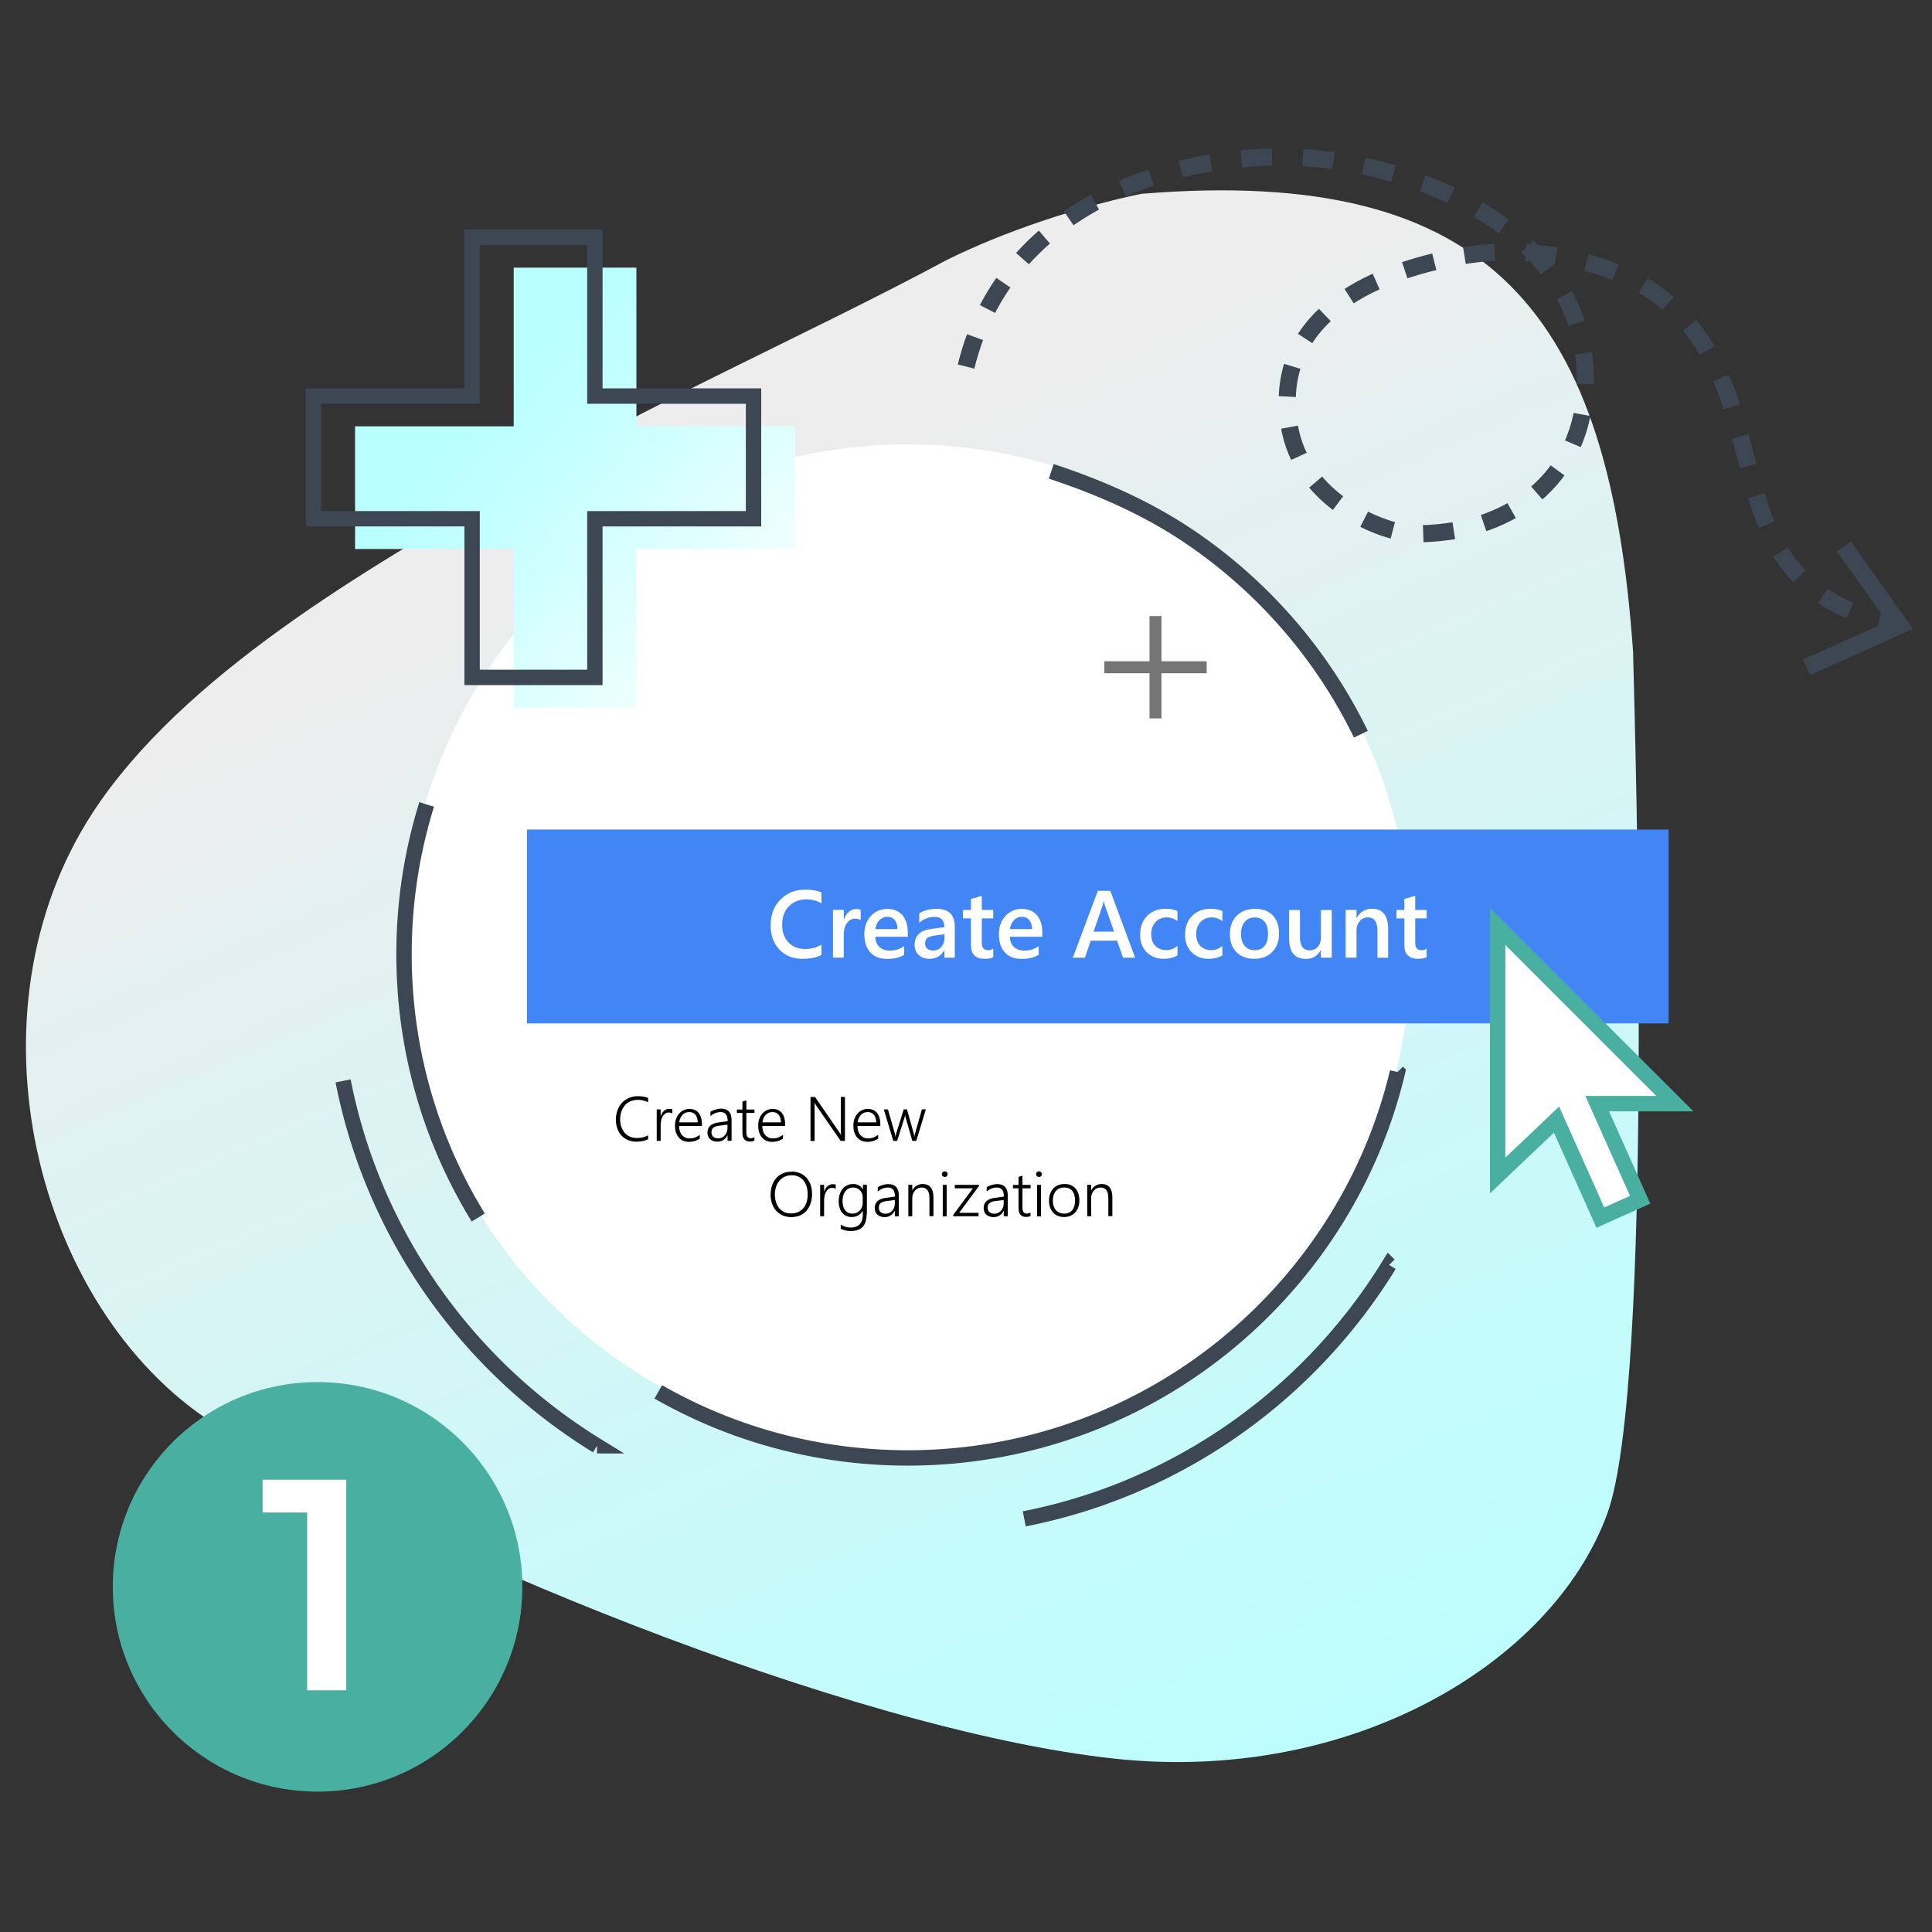 <svg xmlns="http://www.w3.org/2000/svg" xmlns:xlink="http://www.w3.org/1999/xlink" viewBox="0 0 2261.4 2261.4" width="220" height="220" xmlns:v="https://vecta.io/nano"><rect x="0" y="0" width="2261.4" height="2261.4" fill="#333333" stroke="none"/><style><![CDATA[.B{stroke:#3d4754}.C{stroke-miterlimit:10}]]></style><linearGradient id="A" gradientUnits="userSpaceOnUse" x1="1533.405" y1="2237.964" x2="823.469" y2="654.045" gradientTransform="matrix(1.088 -2.812434e-003 -2.812434e-003 1.048 -85.742 -62.293)"><stop offset=".004" stop-color="#b9ffff"/><stop offset=".316" stop-color="#c5fbfb"/><stop offset=".882" stop-color="#e5f0f0"/><stop offset="1" stop-color="#ededed"/></linearGradient><path fill-rule="evenodd" fill="url(#A)" d="M1335.8 226.9c413.8-34 548.3 143.8 575.7 536 2.8 112.1 24.7 859.3-30.3 1009.2-64.2 174.8-299.2 315.5-574.7 286.6-312.9-32.9-839.4-252.4-1057.3-393.1-207.7-134.2-294.6-479-140.3-715 103.4-158.1 318-284.8 492.9-383.7 148-90.1 343.1-174.9 506-262.4 68-33.9 155.9-62.7 228-77.6z"/><circle fill="#fff" cx="1062.5" cy="1109.6" r="589.5"/><path d="M1230.5 551.7c57.8 19.1 112.9 43.4 162.2 76.8 85.4 57.8 154.8 137.5 200.2 230.9M559.8 1425.1c-55.1-89.7-86.9-195.2-86.9-308.2 0-61 9.3-119.9 26.5-175.3m1136.4 313.2a584.81 584.81 0 0 1-70.7 170.4c-51.9 84.4-124.4 154.7-210.5 203.9s-185.8 77.4-292.1 77.4c-106.2 0-205.9-28.1-292-77.3m855.5-148.6a653.83 653.83 0 0 1-74.2 98.4c-45.4 49.7-98.5 92.3-157.3 125.9-59.9 34.2-125.7 59.2-195.6 72.9m-500.1-85.5a653.83 653.83 0 0 1-98.4-74.2c-49.7-45.4-92.3-98.5-125.9-157.3-34.2-59.9-59.2-125.7-72.9-195.6" fill="none" stroke-width="18" class="B C"/><path fill="#4285f4" d="M616.8 971h1336.3v226.9H616.8z"/><path d="M758.5 1333.5c-4 1.9-8.5 2.8-13.6 2.8-3.6 0-6.9-.6-9.9-1.9s-5.5-3.1-7.6-5.3c-2.1-2.3-3.7-5-4.8-8.1s-1.7-6.6-1.7-10.3c0-3.9.6-7.5 1.8-10.9s2.9-6.3 5.2-8.8c2.2-2.5 5-4.4 8.2-5.8s6.8-2.1 10.8-2.1c4.4 0 8.3.7 11.7 2v5.1c-3.7-1.8-7.6-2.8-11.8-2.8-3.3 0-6.3.6-8.9 1.7s-4.8 2.7-6.5 4.8c-1.8 2-3.1 4.5-4.1 7.3-.9 2.8-1.4 5.8-1.4 9.1 0 3 .4 5.8 1.3 8.4s2.1 4.9 3.7 6.9 3.7 3.5 6.1 4.7c2.4 1.1 5.3 1.7 8.5 1.7 5 0 9.3-1 13.1-3.1v4.6zm28.5-30.1c-1.1-.8-2.5-1.2-4.2-1.2-1.2 0-2.3.2-3.2.7s-1.8 1.1-2.5 1.9-1.3 1.7-1.8 2.7-.9 2.1-1.2 3.2a20.21 20.21 0 0 0-.6 3.4l-.2 3.3v18h-4.6v-36.8h4.6v7.9h.1c.4-1.3 1-2.5 1.6-3.6.7-1.1 1.4-2 2.3-2.7s1.8-1.3 2.8-1.7 2.1-.6 3.2-.6c.7 0 1.4 0 2 .1s1.1.2 1.6.4v5zm7.9 14.5c0 2.3.3 4.3.9 6.1s1.4 3.3 2.5 4.6c1.1 1.2 2.4 2.2 3.9 2.9s3.3 1 5.2 1c4.1 0 8.1-1.4 11.7-4.3v4.5c-3.5 2.5-7.8 3.8-12.8 3.8-2.5 0-4.7-.4-6.7-1.3s-3.7-2.1-5.1-3.8c-1.4-1.6-2.5-3.7-3.3-6-.8-2.4-1.1-5.1-1.1-8.2 0-2.8.4-5.3 1.3-7.6s2-4.4 3.5-6.1 3.2-3.1 5.3-4c2-1 4.3-1.5 6.7-1.5s4.5.4 6.3 1.2 3.3 2 4.6 3.5c1.2 1.5 2.2 3.4 2.8 5.6a28.17 28.17 0 0 1 1 7.4v2.3h-26.7zm21.8-4.1c-.1-3.8-1-6.8-2.7-8.9s-4.2-3.2-7.3-3.2c-1.6 0-3 .3-4.3.8-1.3.6-2.5 1.3-3.5 2.4s-1.8 2.3-2.5 3.8-1.1 3.2-1.4 5h21.7zm34.9 21.6v-6.5h-.1c-1.2 2.3-2.8 4.2-4.9 5.5s-4.4 1.9-7 1.9c-1.8 0-3.4-.3-4.8-.8s-2.6-1.2-3.6-2.1-1.8-2-2.3-3.3-.8-2.7-.8-4.3c0-3.3 1-6 3.1-8s5.2-3.3 9.3-3.9l11.2-1.6c0-7.1-2.7-10.6-8.2-10.6-4.3 0-8.3 1.6-11.9 4.7v-5c.8-.6 1.6-1 2.6-1.5 1-.4 2-.8 3.1-1.1s2.2-.6 3.3-.8 2.2-.3 3.3-.3c4.1 0 7.2 1.1 9.3 3.4s3.1 5.7 3.1 10.3v23.9h-4.7zm-9.5-17.8c-1.7.2-3.1.5-4.2.9-1.2.4-2.1.8-2.9 1.5-.8.6-1.3 1.4-1.7 2.3s-.5 2-.5 3.3c0 1 .2 1.9.5 2.7s.8 1.6 1.5 2.2 1.5 1.1 2.4 1.4 2 .5 3.2.5c1.6 0 3.1-.3 4.5-.9s2.5-1.5 3.5-2.6 1.8-2.4 2.3-3.9c.6-1.5.8-3.2.8-5v-3.6l-9.4 1.2z"/><use xlink:href="#D"/><path d="M892.3 1317.9c0 2.3.3 4.3.9 6.1s1.4 3.3 2.5 4.6c1.1 1.2 2.4 2.2 3.9 2.9s3.3 1 5.2 1c4.1 0 8.1-1.4 11.7-4.3v4.5c-3.5 2.5-7.8 3.8-12.8 3.8-2.5 0-4.7-.4-6.7-1.3s-3.7-2.1-5.1-3.8c-1.4-1.6-2.5-3.7-3.3-6-.8-2.4-1.1-5.1-1.1-8.2 0-2.8.4-5.3 1.3-7.6.8-2.3 2-4.4 3.5-6.1s3.2-3.1 5.3-4c2-1 4.3-1.5 6.7-1.5s4.5.4 6.3 1.2 3.3 2 4.6 3.5c1.2 1.5 2.2 3.4 2.8 5.6a28.17 28.17 0 0 1 1 7.4v2.3h-26.7zm21.8-4.1c-.1-3.8-1-6.8-2.7-8.9s-4.2-3.2-7.3-3.2c-1.6 0-3 .3-4.3.8-1.3.6-2.5 1.3-3.5 2.4s-1.8 2.3-2.5 3.8-1.1 3.2-1.4 5h21.7zm69.9 21.6l-28.6-41.3c-.4-.5-.7-1.1-1.1-1.6l-.8-1.6h-.2c0 .4.1 1 .1 1.8l.1 2.9v39.9h-4.8V1284h5.3l28.1 40.8 1.2 1.8c.3.6.7 1.1 1 1.6h.2c-.1-.8-.2-1.7-.2-2.7l-.1-3.3v-38.3h4.8v51.5h-5zm19.7-17.5c0 2.3.3 4.3.9 6.1s1.4 3.3 2.5 4.6c1.1 1.2 2.4 2.2 3.9 2.9s3.3 1 5.2 1c4.1 0 8.1-1.4 11.7-4.3v4.5c-3.5 2.5-7.8 3.8-12.8 3.8-2.5 0-4.7-.4-6.7-1.3s-3.7-2.1-5.1-3.8c-1.4-1.6-2.5-3.7-3.3-6-.8-2.4-1.1-5.1-1.1-8.2 0-2.8.4-5.3 1.3-7.6.8-2.3 2-4.4 3.5-6.1s3.2-3.1 5.3-4c2-1 4.3-1.5 6.7-1.5s4.5.4 6.3 1.2 3.3 2 4.6 3.5c1.2 1.5 2.2 3.4 2.8 5.6a28.17 28.17 0 0 1 1 7.4v2.3h-26.7zm21.9-4.1c-.1-3.8-1-6.8-2.7-8.9s-4.2-3.2-7.3-3.2c-1.6 0-3 .3-4.3.8-1.3.6-2.5 1.3-3.5 2.4s-1.8 2.3-2.5 3.8-1.1 3.2-1.4 5h21.7zm46.9 21.6h-4.6l-7.8-27c-.2-.8-.4-1.9-.6-3.3h-.1c0 .4-.1.8-.2 1.3s-.3 1.1-.5 1.9l-8.6 27.1h-4.5l-11.1-36.8h4.9l8.1 28.5c.2.8.4 1.9.5 3.2h.3c0-.4.1-.9.2-1.5s.3-1.1.4-1.8l8.9-28.5h3.8l8 28.5c.2.8.4 1.9.5 3.2h.3c0-.4 0-.9.1-1.4s.3-1.1.5-1.8l8.1-28.5h4.6l-11.2 36.9zm-146.4 89.2c-3.7 0-7-.7-10-2-3-1.4-5.5-3.2-7.6-5.5s-3.7-5.1-4.8-8.3a31.18 31.18 0 0 1-1.7-10.2c0-4 .6-7.7 1.7-11s2.7-6.2 4.9-8.6c2.1-2.4 4.7-4.2 7.8-5.6 3.1-1.3 6.6-2 10.6-2 3.6 0 6.9.7 9.8 2s5.4 3.1 7.4 5.4 3.6 5 4.7 8.2 1.6 6.6 1.6 10.3c0 3.9-.5 7.5-1.6 10.9-1.1 3.3-2.6 6.2-4.7 8.7s-4.6 4.4-7.6 5.7-6.5 2-10.5 2zm.4-48.9c-3.1 0-5.9.6-8.3 1.8s-4.4 2.8-6.1 4.8-2.9 4.4-3.8 7.1c-.8 2.7-1.3 5.6-1.3 8.7 0 2.9.4 5.7 1.1 8.4.8 2.7 2 5 3.5 7.1 1.6 2 3.5 3.7 5.9 4.9s5.2 1.8 8.4 1.8 6-.6 8.5-1.7c2.4-1.1 4.5-2.7 6.1-4.6 1.6-2 2.9-4.3 3.7-7.1.8-2.7 1.2-5.7 1.2-8.9a34.34 34.34 0 0 0-1.1-8.6c-.7-2.7-1.9-5.1-3.4-7.1s-3.5-3.6-5.9-4.8c-2.3-1.3-5.1-1.8-8.5-1.8zm51.8 15.9c-1.1-.8-2.5-1.2-4.2-1.2-1.2 0-2.3.2-3.2.7s-1.8 1.1-2.5 1.9-1.3 1.7-1.8 2.7-.9 2.1-1.2 3.2a20.21 20.21 0 0 0-.6 3.4l-.2 3.3v18H960v-36.8h4.6v7.9h.1c.4-1.3 1-2.5 1.6-3.6.7-1.1 1.4-2 2.3-2.7s1.8-1.3 2.8-1.7 2.1-.6 3.2-.6c.7 0 1.4 0 2 .1s1.1.2 1.6.4v5zm36.1 29.2c0 6.8-1.6 11.9-4.6 15.2-3.1 3.3-7.9 4.9-14.3 4.9-4 0-7.8-.9-11.4-2.7v-4.7c4 2.2 7.8 3.3 11.4 3.3 9.6 0 14.4-5.1 14.4-15.2v-4.4h-.1c-2.8 4.8-7.1 7.3-12.9 7.3-2.3 0-4.4-.4-6.2-1.3-1.9-.8-3.5-2-4.8-3.6s-2.4-3.5-3.1-5.8-1.1-4.8-1.1-7.7c0-3 .4-5.8 1.2-8.2s1.9-4.6 3.4-6.4 3.2-3.1 5.3-4.1 4.4-1.5 7-1.5c5.2 0 9 2.1 11.4 6.3h.1v-5.5h4.6v34.1zm-4.6-19.5a12.17 12.17 0 0 0-.8-4.3c-.6-1.4-1.3-2.6-2.3-3.6s-2.1-1.8-3.5-2.5c-1.4-.6-2.8-.9-4.5-.9a12.74 12.74 0 0 0-5.2 1.1c-1.5.7-2.9 1.8-3.9 3.2-1.1 1.4-1.9 3-2.5 5s-.9 4.1-.9 6.6c0 2.3.3 4.3.8 6.1.6 1.8 1.3 3.4 2.3 4.6 1 1.3 2.2 2.3 3.6 2.9 1.4.7 3 1 4.8 1s3.5-.3 5-1 2.8-1.6 3.8-2.7c1.1-1.2 1.9-2.5 2.4-4.1.6-1.6.9-3.3.9-5.1v-6.3zm37.6 22.4v-6.5h-.1c-1.2 2.3-2.8 4.2-4.9 5.5s-4.4 1.9-7 1.9c-1.8 0-3.4-.3-4.8-.8s-2.6-1.2-3.6-2.1-1.8-2-2.3-3.3-.8-2.7-.8-4.3c0-3.3 1-6 3.1-8s5.2-3.3 9.3-3.9l11.2-1.6c0-7.1-2.7-10.6-8.2-10.6-4.3 0-8.3 1.6-11.9 4.7v-5c.8-.6 1.6-1 2.6-1.5 1-.4 2-.8 3.1-1.1s2.2-.6 3.3-.8 2.2-.3 3.3-.3c4.1 0 7.2 1.1 9.3 3.4s3.1 5.7 3.1 10.3v23.9h-4.7zm-9.4-17.9c-1.7.2-3.1.5-4.2.9-1.2.4-2.1.8-2.9 1.5-.8.6-1.3 1.4-1.7 2.3s-.5 2-.5 3.3c0 1 .2 1.9.5 2.7s.8 1.6 1.5 2.2 1.5 1.1 2.4 1.4 2 .5 3.2.5c1.6 0 3.1-.3 4.5-.9s2.5-1.5 3.5-2.6 1.8-2.4 2.3-3.9c.6-1.5.8-3.2.8-5v-3.6l-9.4 1.2z"/><use xlink:href="#E"/><path d="M1105.8 1377.6c-.9 0-1.7-.3-2.3-.9a3.31 3.31 0 0 1-1-2.4c0-.9.3-1.7 1-2.3.6-.6 1.4-.9 2.3-.9.5 0 .9.1 1.3.2.4.2.8.4 1.1.7s.5.6.7 1 .3.8.3 1.3-.1.9-.3 1.3-.4.8-.7 1.1-.7.5-1.1.7c-.4.1-.8.2-1.3.2zm-2.3 46.1v-36.8h4.6v36.8h-4.6zm19.2-4.1h22.7v4h-29.7v-1.5l23.1-31.2h-21.2v-4h28.3v1.3l-23.2 31.4zm52.2 4.1v-6.5h-.1c-1.2 2.3-2.8 4.2-4.9 5.5s-4.4 1.9-7 1.9c-1.8 0-3.4-.3-4.8-.8s-2.6-1.2-3.6-2.1-1.8-2-2.3-3.3-.8-2.7-.8-4.3c0-3.3 1-6 3.1-8s5.2-3.3 9.3-3.9l11.2-1.6c0-7.1-2.7-10.6-8.2-10.6-4.3 0-8.3 1.6-11.9 4.7v-5c.8-.6 1.6-1 2.6-1.5 1-.4 2-.8 3.1-1.1s2.2-.6 3.3-.8 2.2-.3 3.3-.3c4.1 0 7.2 1.1 9.3 3.4s3.1 5.7 3.1 10.3v23.9h-4.7zm-9.5-17.9c-1.7.2-3.1.5-4.2.9-1.2.4-2.1.8-2.9 1.5s-1.3 1.4-1.7 2.3-.5 2-.5 3.3c0 1 .2 1.9.5 2.7s.8 1.6 1.5 2.2 1.5 1.1 2.4 1.4 2 .5 3.2.5c1.6 0 3.1-.3 4.5-.9s2.5-1.5 3.5-2.6 1.8-2.4 2.3-3.9c.6-1.5.8-3.2.8-5v-3.6l-9.4 1.2z"/><use xlink:href="#D" x="323.2" y="88.2"/><path d="M1216.1 1377.6c-.9 0-1.7-.3-2.3-.9a3.31 3.31 0 0 1-1-2.4c0-.9.3-1.7 1-2.3s1.4-.9 2.3-.9c.5 0 .9.1 1.3.2.4.2.8.4 1.1.7s.5.6.7 1 .3.8.3 1.3-.1.9-.3 1.3-.4.8-.7 1.1-.7.5-1.1.7a4.44 4.44 0 0 1-1.3.2zm-2.2 46.1v-36.8h4.6v36.8h-4.6zm31.5.8c-2.7 0-5.2-.5-7.3-1.4-2.2-.9-4-2.2-5.5-3.9s-2.7-3.7-3.5-6-1.2-4.9-1.2-7.7c0-3.1.4-5.8 1.3-8.2s2.1-4.5 3.7-6.2 3.5-3 5.8-3.9c2.2-.9 4.8-1.3 7.5-1.3s5.1.4 7.2 1.3 3.9 2.1 5.4 3.8 2.6 3.7 3.4 6c.8 2.4 1.2 5.1 1.2 8.1 0 2.9-.4 5.5-1.2 7.8s-2 4.4-3.5 6.1-3.4 3-5.6 4c-2.5 1.1-5 1.5-7.7 1.5zm.3-34.5c-2 0-3.8.3-5.5 1-1.6.7-3 1.7-4.2 3s-2.1 3-2.7 4.9-.9 4.1-.9 6.6c0 2.3.3 4.4.9 6.2s1.5 3.4 2.6 4.7 2.5 2.3 4.1 3 3.4 1.1 5.5 1.1 3.9-.3 5.5-1 2.9-1.7 4-3 1.9-2.9 2.5-4.8.8-4 .8-6.5c0-5-1.1-8.7-3.3-11.4s-5.2-3.8-9.3-3.8z"/><use xlink:href="#E" x="209.4"/><g class="C"><path fill="#eaeaea" stroke="#757575" stroke-width="14" d="M1352.5 840.9V721.1m-59.9 59.9h119.8"/><path fill="none" stroke-width="20" d="M2158.2 639.5l65.8 92.4-109.5 49.1" class="B"/></g><g fill="#fff"><path d="M961.6 1117.7c-5.9 3.1-13.2 4.6-22 4.6-11.4 0-20.5-3.6-27.3-10.8s-10.3-16.6-10.3-28.2c0-12.5 3.8-22.6 11.5-30.4 7.7-7.7 17.4-11.6 29.2-11.6 7.6 0 13.8 1.1 18.8 3.2v12.9c-5.3-3.1-11.1-4.7-17.5-4.7-8.5 0-15.3 2.7-20.6 8.1s-7.9 12.7-7.9 21.7c0 8.6 2.5 15.5 7.4 20.6s11.4 7.7 19.4 7.7c7.4 0 13.8-1.7 19.2-5.2v12.1zm45.8-40.6c-1.5-1.2-3.7-1.8-6.6-1.8-3.7 0-6.9 1.7-9.4 5.1s-3.8 8-3.8 13.8v26.7H975V1065h12.7v11.5h.2c1.2-3.9 3.1-7 5.7-9.2s5.4-3.3 8.6-3.3c2.3 0 4 .3 5.2 1v12.1z"/><use xlink:href="#F"/><path d="M1117.7 1121h-12.3v-8.7h-.2c-3.9 6.7-9.5 10-17 10-5.5 0-9.8-1.5-12.9-4.5s-4.7-6.9-4.7-11.8c0-10.6 6.1-16.7 18.2-18.5l16.6-2.3c0-8-3.8-12-11.4-12-6.7 0-12.7 2.3-18 6.9V1069c5.9-3.5 12.7-5.2 20.4-5.2 14.1 0 21.2 7 21.2 20.9v36.3zm-12.2-27.5l-11.7 1.6c-3.6.5-6.4 1.4-8.2 2.6-1.8 1.3-2.8 3.6-2.8 6.8 0 2.4.8 4.3 2.5 5.8s4 2.3 6.8 2.3c3.9 0 7.1-1.4 9.6-4.1s3.8-6.1 3.8-10.2v-4.8z"/><use xlink:href="#G"/><use xlink:href="#F" x="157.5"/><path d="M1328.7 1121h-14.2l-7-19.9h-30.8l-6.8 19.9h-14.2l29.3-78.3h14.6l29.1 78.3zm-24.7-30.5l-10.9-31.2c-.3-1-.7-2.7-1-4.9h-.2c-.3 2.1-.7 3.7-1.1 4.9l-10.8 31.2h24z"/><use xlink:href="#H"/><use xlink:href="#H" x="52.6"/><path d="M1468 1122.3c-8.6 0-15.5-2.6-20.7-7.8s-7.7-12.1-7.7-20.8c0-9.4 2.7-16.7 8.1-22s12.6-7.9 21.7-7.9c8.7 0 15.5 2.6 20.4 7.7s7.3 12.2 7.3 21.3c0 8.9-2.6 16.1-7.9 21.4-5.2 5.4-12.3 8.1-21.2 8.1zm.6-48.4c-5 0-8.9 1.7-11.7 5.2-2.9 3.5-4.3 8.2-4.3 14.3 0 5.9 1.5 10.5 4.4 13.8 2.9 3.4 6.8 5 11.7 5 5 0 8.8-1.7 11.5-5s4-8 4-14.1c0-6.2-1.3-10.9-4-14.2-2.8-3.4-6.6-5-11.6-5zm90.1 47.1H1546v-8.8h-.2c-3.7 6.8-9.4 10.2-17.1 10.2-13.2 0-19.8-7.9-19.8-23.8v-33.4h12.7v32.1c0 10 3.9 15.1 11.6 15.1 3.7 0 6.8-1.4 9.3-4.1 2.4-2.8 3.6-6.4 3.6-10.9v-32.2h12.7v55.8zm66.3 0h-12.7v-31.5c0-10.4-3.7-15.7-11.1-15.7-3.9 0-7 1.4-9.6 4.3-2.5 2.9-3.8 6.5-3.8 10.9v31.9h-12.7V1065h12.7v9.3h.2c4.2-7.1 10.2-10.6 18.1-10.6 6.1 0 10.7 2 13.9 5.9s4.8 9.7 4.8 17.1v34.3z"/><use xlink:href="#G" x="507.3"/></g><linearGradient id="B" gradientUnits="userSpaceOnUse" x1="569.705" y1="477.159" x2="903.788" y2="779.725"><stop offset="0" stop-color="#b9ffff"/><stop offset=".247" stop-color="#c5ffff"/><stop offset=".695" stop-color="#e5ffff"/><stop offset="1" stop-color="#fff"/></linearGradient><path fill="url(#B)" d="M930.6 499H744.9V313.3H601.3V499H415.6v143.6h185.7v185.7h143.6V642.6h185.7z"/><g stroke-width="18" class="C"><path fill="none" d="M882 463.6H696.3V277.8H552.6v185.8H366.9v143.6h185.7v185.7h143.7V607.2H882z" class="B"/><path fill="#fff" stroke="#49afa1" d="M1960.4 1291.8L1753 1084.4v291.5l68.9-65.4 51.3 114.7 46.6-20.9-50.3-112.5z"/></g><circle fill="#49afa1" cx="371.7" cy="1857.4" r="239.7"/><path fill="#fff" d="M405.3 1732v246.5h-45.8v-208.1h-52.1V1732h97.9z"/><path fill="none" stroke-width="20" stroke-dasharray="36,36" d="M1130.8 429c49.9-205.6 277.9-259.9 420.4-242.2s304.5 99.1 304.5 257.9c0 117.9-92.6 182.1-202.5 180-30.8-.6-130.1-35.7-144.4-128.2-18.5-120.2 87.1-176.9 204.3-197.2 80.6-14 182.5 6.8 238.3 54.8 141.3 121.5 39.7 333.7 272.7 377.9" class="B C"/><defs ><path id="D" d="M883.1 1335c-1.6.8-3.3 1.2-5.2 1.2-5.9 0-8.9-3.4-8.9-10.3v-23.2h-6.5v-4h6.5v-9.3l4.6-1.5v10.8h9.5v4h-9.5v22.5c0 2.5.4 4.3 1.2 5.4s2.2 1.7 4.1 1.7c1.4 0 2.8-.4 4.1-1.3v4z"/><path id="E" d="M1087.9 1423.7v-21.2c0-8.3-3-12.5-9-12.5-1.6 0-3.1.3-4.5 1-1.4.6-2.5 1.5-3.5 2.6s-1.8 2.5-2.3 4c-.6 1.5-.8 3.2-.8 5v21h-4.6v-36.8h4.6v6.4h.1c2.7-4.8 6.8-7.3 12.3-7.3 4 0 7.1 1.3 9.2 3.9s3.2 6.4 3.2 11.3v22.4h-4.7z"/><path id="F" d="M1062.7 1096.5h-38.1c.1 5.2 1.7 9.2 4.8 12 3 2.8 7.2 4.2 12.5 4.2 6 0 11.4-1.8 16.4-5.3v10.2c-5.1 3.2-11.8 4.8-20.2 4.8-8.2 0-14.7-2.5-19.4-7.6s-7-12.2-7-21.4c0-8.7 2.6-15.8 7.7-21.3s11.5-8.2 19.2-8.2c7.6 0 13.6 2.5 17.7 7.4 4.2 4.9 6.3 11.7 6.3 20.5v4.7zm-12.2-9c0-4.5-1.1-8.1-3.2-10.6s-5-3.8-8.7-3.8c-3.6 0-6.7 1.3-9.3 4-2.5 2.7-4.1 6.1-4.7 10.4h25.9z"/><path id="G" d="M1162.6 1120.4c-2.5 1.2-5.7 1.9-9.8 1.9-10.8 0-16.3-5.2-16.3-15.6V1075h-9.3v-9.9h9.3v-12.9l12.7-3.6v16.5h13.4v9.9h-13.4v28c0 3.3.6 5.7 1.8 7.1s3.2 2.1 6 2.1c2.1 0 4-.6 5.6-1.9v10.1z"/><path id="H" d="M1378.1 1118.4c-4.5 2.6-9.8 3.9-15.9 3.9-8.3 0-15-2.6-20.1-7.8s-7.6-11.9-7.6-20.2c0-9.2 2.7-16.6 8.2-22.2s12.8-8.4 22-8.4c5.1 0 9.6.9 13.5 2.7v11.8c-3.9-2.9-8-4.4-12.4-4.4-5.3 0-9.7 1.8-13.2 5.4-3.4 3.6-5.1 8.4-5.1 14.2s1.6 10.4 4.8 13.7 7.5 5 13 5c4.5 0 8.8-1.6 12.9-4.9v11.2z"/></defs></svg>
